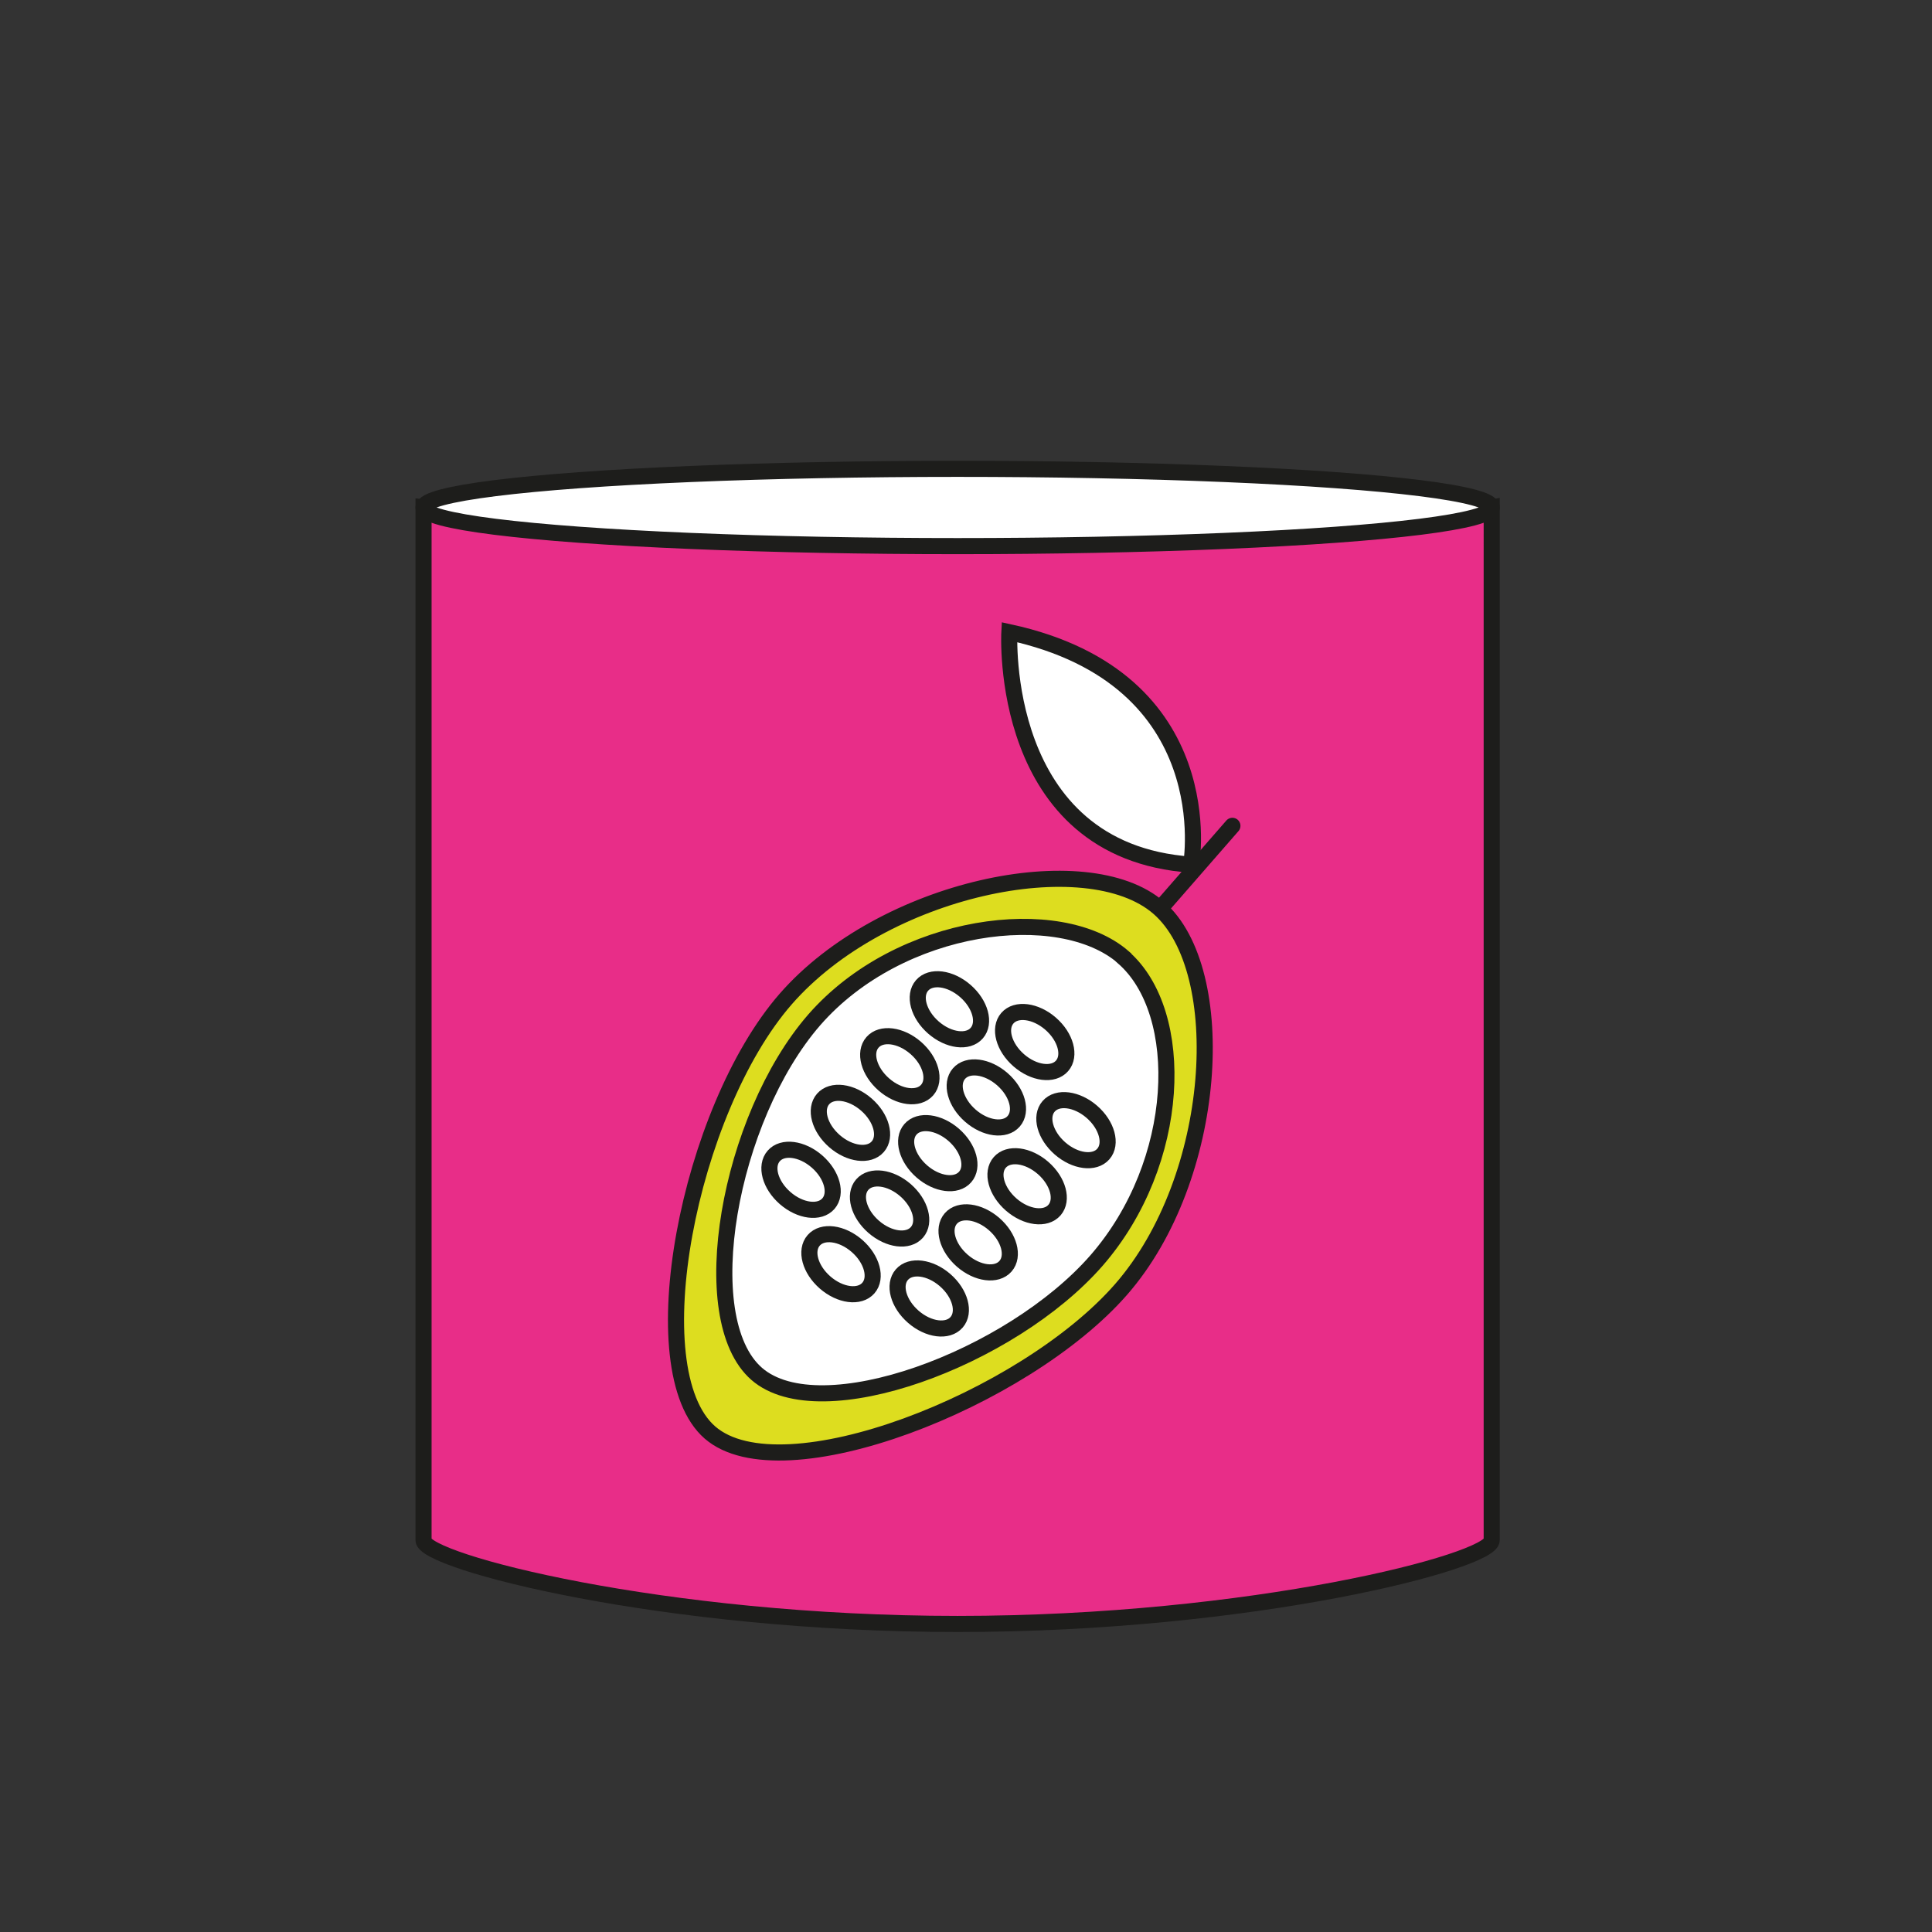 <?xml version="1.0" encoding="UTF-8"?><svg xmlns="http://www.w3.org/2000/svg" viewBox="0 0 90 90"><rect x="0" y="0" width="90" height="90" fill="#333333" stroke="none"/><defs><style>.e{fill:#fff;}.e,.f,.g,.h{stroke:#1d1d1b;stroke-miterlimit:10;stroke-width:.75px;}.f{fill:none;}.f,.h{stroke-linecap:round;}.g{fill:#dddd1f;}.h{fill:#e82d88;}</style></defs><g id="a"/><g id="b"><g id="c"><path class="h" d="M19.73,23.64v48.11c0,.99,11.14,3.9,24.88,3.9s24.88-2.91,24.88-3.9V23.64s-20.56,3.62-49.76,0Z"/><line class="f" x1="54.06" y1="42.31" x2="57.41" y2="38.47"/><path class="e" d="M47.02,29.45s-.56,10.2,8.47,10.83c0,0,1.52-8.66-8.47-10.83Z"/><ellipse class="e" cx="44.61" cy="23.64" rx="24.88" ry="1.8"/><path class="g" d="M53.98,42.29c3.35,2.92,2.77,12.59-1.75,17.77-4.52,5.18-15.81,9.59-19.16,6.67-3.35-2.92-.99-15.01,3.53-20.19s14.03-7.17,17.38-4.25Z"/><path class="e" d="M52.33,44.6c2.96,2.58,2.73,9.55-1.25,14.12-3.99,4.57-12.87,7.86-15.83,5.28-2.96-2.58-1.3-11.91,2.68-16.49,3.99-4.57,11.44-5.49,14.4-2.92Z"/><ellipse class="e" cx="41.92" cy="49.67" rx="1.13" ry="1.69" transform="translate(-23.07 48.64) rotate(-48.93)"/><ellipse class="e" cx="44.23" cy="47.02" rx="1.13" ry="1.69" transform="translate(-20.28 49.47) rotate(-48.93)"/><ellipse class="e" cx="47.85" cy="55.26" rx="1.13" ry="1.69" transform="translate(-25.25 55.03) rotate(-48.93)"/><ellipse class="e" cx="50.12" cy="52.64" rx="1.13" ry="1.69" transform="translate(-22.49 55.85) rotate(-48.93)"/><ellipse class="e" cx="43.69" cy="53.71" rx="1.13" ry="1.69" transform="translate(-25.51 51.37) rotate(-48.93)"/><ellipse class="e" cx="45.95" cy="51.12" rx="1.13" ry="1.69" transform="translate(-22.78 52.18) rotate(-48.93)"/><ellipse class="e" cx="37.31" cy="54.96" rx="1.13" ry="1.69" transform="translate(-28.63 46.98) rotate(-48.93)"/><ellipse class="e" cx="39.62" cy="52.31" rx="1.13" ry="1.69" transform="translate(-25.85 47.81) rotate(-48.93)"/><ellipse class="e" cx="43.29" cy="60.48" rx="1.13" ry="1.69" transform="translate(-30.75 53.39) rotate(-48.93)"/><ellipse class="e" cx="45.57" cy="57.87" rx="1.13" ry="1.69" transform="translate(-28 54.21) rotate(-48.93)"/><ellipse class="e" cx="39.18" cy="58.89" rx="1.13" ry="1.69" transform="translate(-30.96 49.74) rotate(-48.93)"/><ellipse class="e" cx="41.44" cy="56.3" rx="1.13" ry="1.69" transform="translate(-28.23 50.55) rotate(-48.93)"/><ellipse class="e" cx="48.2" cy="48.54" rx="1.13" ry="1.69" transform="translate(-20.06 52.99) rotate(-48.93)"/></g></g><g id="d"/></svg>